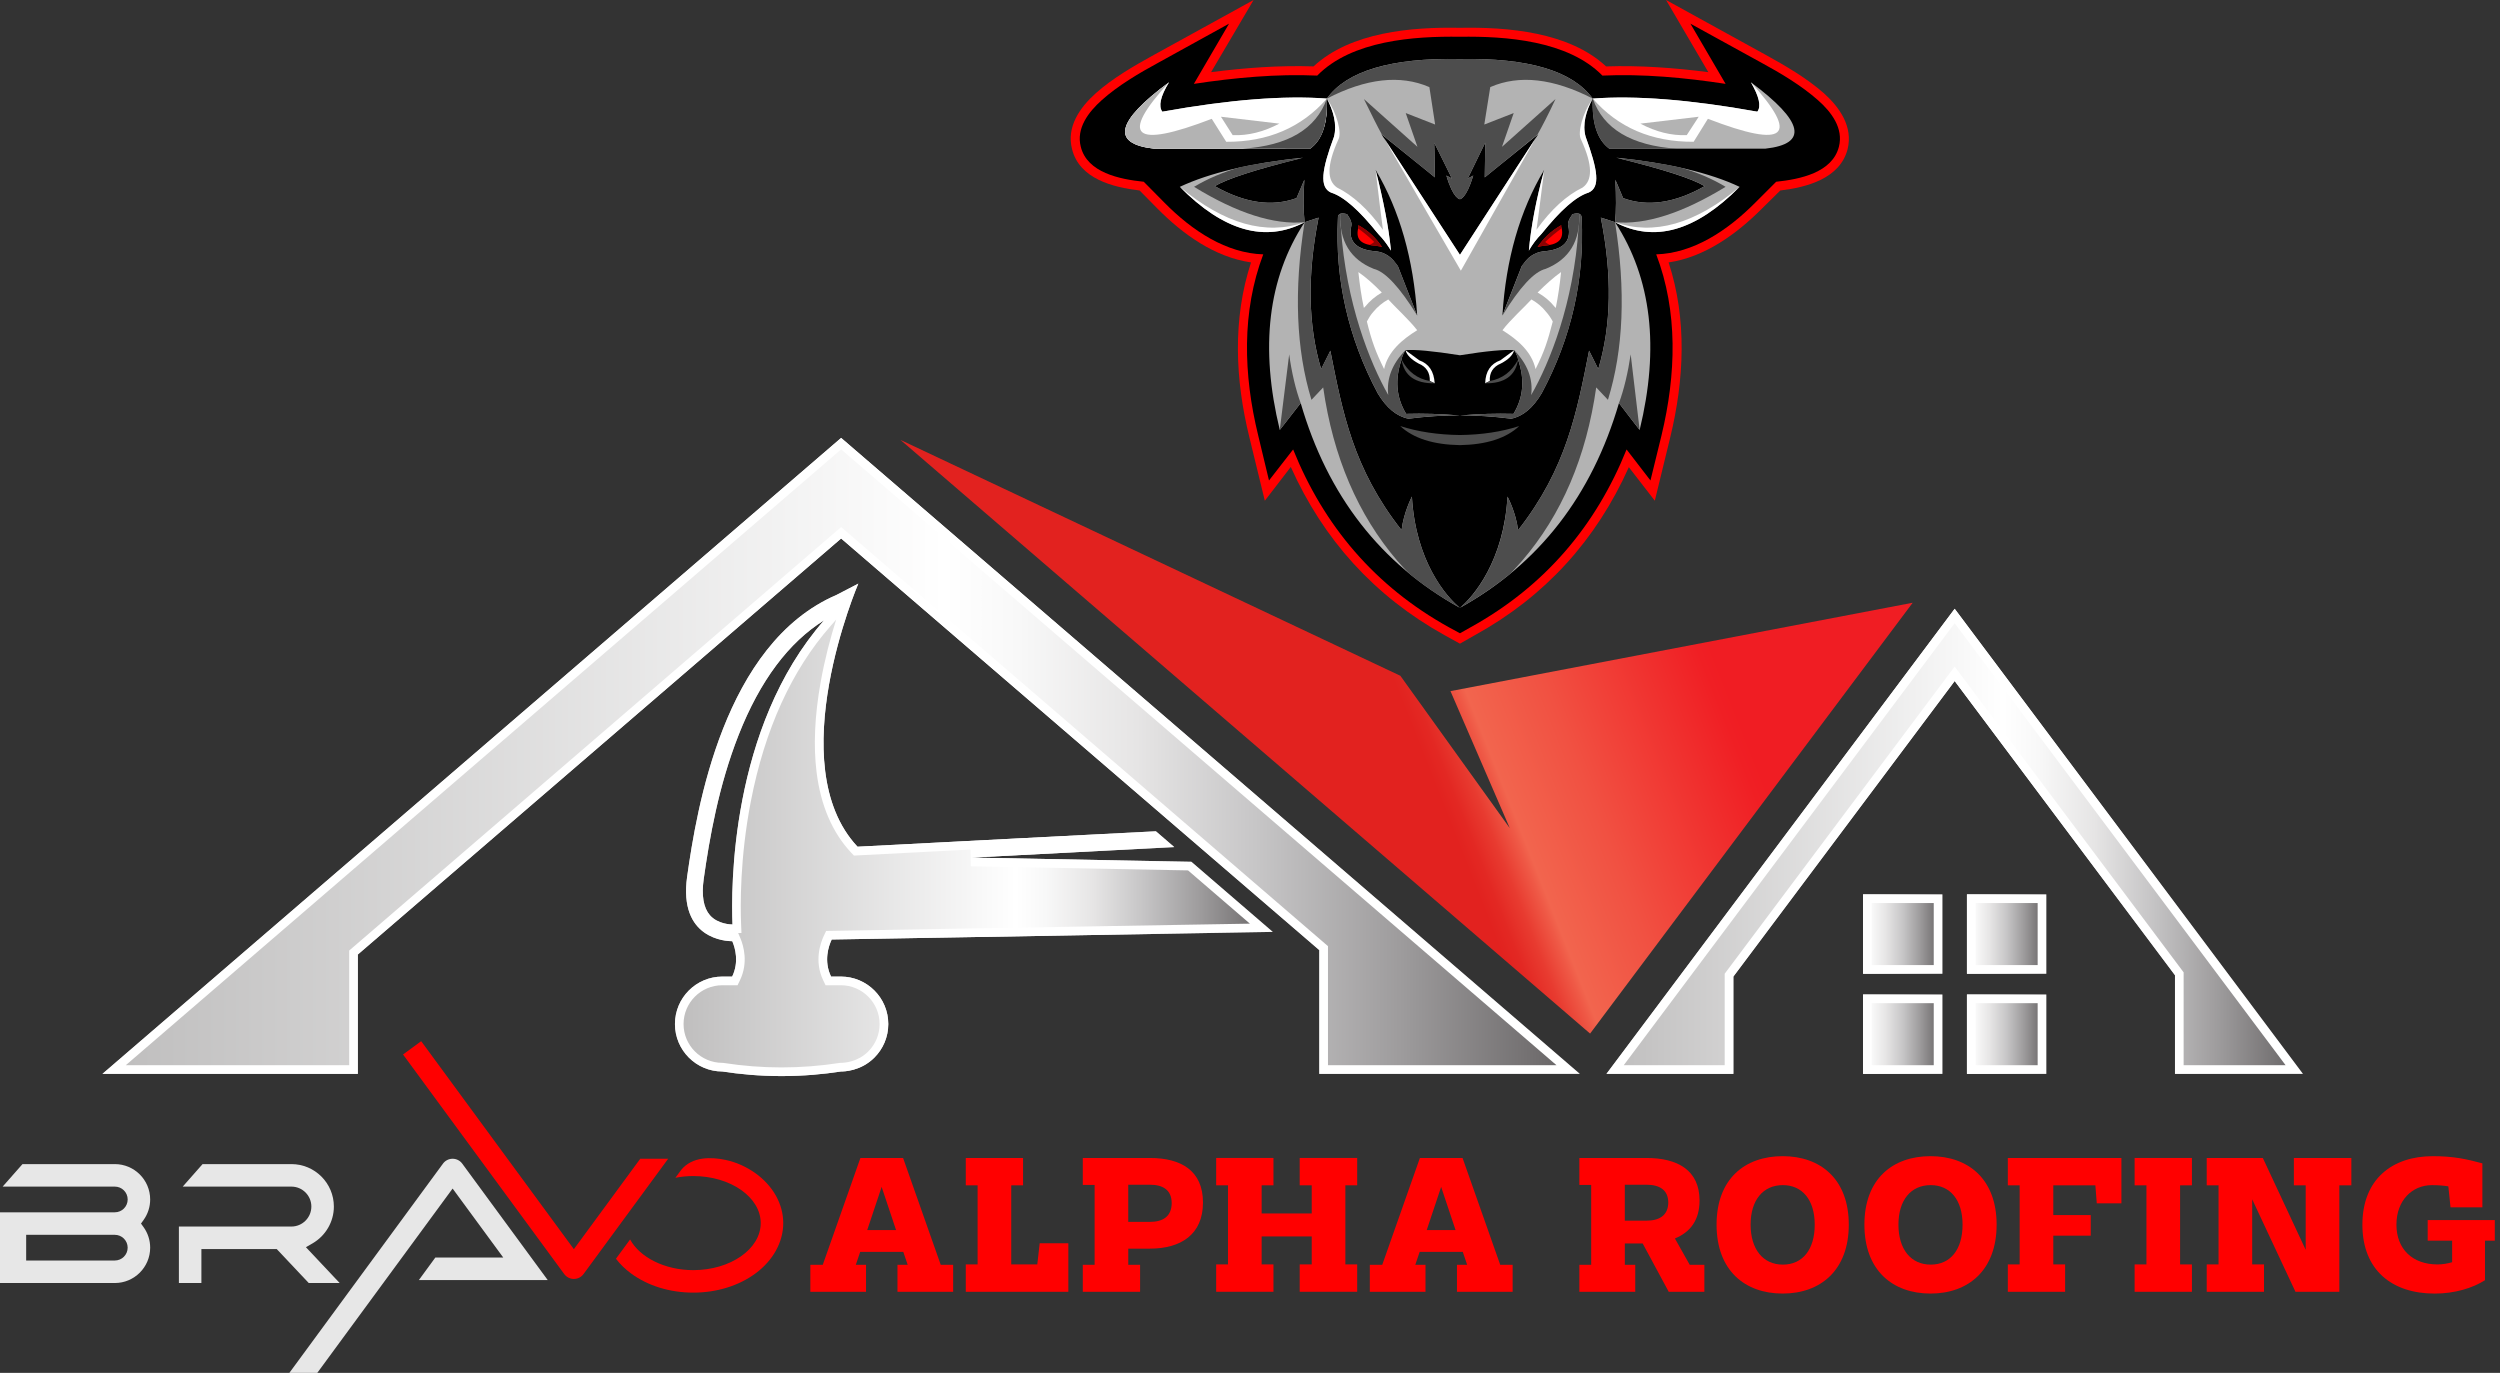<?xml version="1.0" encoding="UTF-8"?> <svg xmlns="http://www.w3.org/2000/svg" xmlns:xlink="http://www.w3.org/1999/xlink" id="Layer_1" data-name="Layer 1" viewBox="0 0 1443.84 792.87"><rect x="0" y="0" width="1443.84" height="792.87" fill="#333333" stroke="none"/><defs><style> .cls-1 { fill: none; } .cls-2, .cls-3, .cls-4, .cls-5, .cls-6, .cls-7 { fill-rule: evenodd; } .cls-2, .cls-8 { fill: #fff; } .cls-3 { fill: #4d4d4d; } .cls-9 { fill: url(#linear-gradient-8); } .cls-10 { fill: url(#linear-gradient-7); } .cls-11 { fill: url(#linear-gradient-5); } .cls-12 { fill: url(#linear-gradient-6); } .cls-13 { fill: url(#linear-gradient-4); } .cls-14 { fill: url(#linear-gradient-3); } .cls-15 { fill: url(#linear-gradient-2); } .cls-16 { fill: url(#linear-gradient); } .cls-4 { fill: #8c0202; } .cls-5, .cls-17 { fill: red; } .cls-18 { fill: #e7e7e7; } .cls-7 { fill: #b3b3b3; } </style><linearGradient id="linear-gradient" x1="668.97" y1="445.37" x2="1045.12" y2="296.51" gradientUnits="userSpaceOnUse"><stop offset=".36" stop-color="#e2221f"></stop><stop offset=".38" stop-color="#e32823"></stop><stop offset=".41" stop-color="#e83b30"></stop><stop offset=".44" stop-color="#ef5946"></stop><stop offset=".45" stop-color="#f2654e"></stop><stop offset=".56" stop-color="#f15142"></stop><stop offset=".78" stop-color="#f01f24"></stop><stop offset=".8" stop-color="#f01d23"></stop></linearGradient><linearGradient id="linear-gradient-2" x1="927.79" y1="485.89" x2="1329.99" y2="485.89" gradientUnits="userSpaceOnUse"><stop offset="0" stop-color="#bebdbd"></stop><stop offset=".57" stop-color="#fff"></stop><stop offset=".62" stop-color="#f8f8f8"></stop><stop offset=".7" stop-color="#e6e5e5"></stop><stop offset=".78" stop-color="#c7c6c7"></stop><stop offset=".88" stop-color="#9d9b9c"></stop><stop offset=".99" stop-color="#686566"></stop><stop offset="1" stop-color="#615e5f"></stop></linearGradient><linearGradient id="linear-gradient-3" x1="389.8" y1="479.28" x2="735.08" y2="479.28" xlink:href="#linear-gradient-2"></linearGradient><linearGradient id="linear-gradient-4" x1="59.18" y1="436.55" x2="912.38" y2="436.55" xlink:href="#linear-gradient-2"></linearGradient><linearGradient id="linear-gradient-5" x1="1075.97" y1="539.45" x2="1121.8" y2="539.45" gradientUnits="userSpaceOnUse"><stop offset="0" stop-color="#fff"></stop><stop offset=".12" stop-color="#f8f8f8"></stop><stop offset=".29" stop-color="#e6e5e5"></stop><stop offset=".5" stop-color="#c7c6c7"></stop><stop offset=".72" stop-color="#9d9b9c"></stop><stop offset=".97" stop-color="#686566"></stop><stop offset="1" stop-color="#615e5f"></stop></linearGradient><linearGradient id="linear-gradient-6" x1="1135.98" x2="1181.81" xlink:href="#linear-gradient-5"></linearGradient><linearGradient id="linear-gradient-7" y1="597.28" y2="597.28" xlink:href="#linear-gradient-5"></linearGradient><linearGradient id="linear-gradient-8" x1="1135.98" y1="597.28" x2="1181.81" y2="597.28" xlink:href="#linear-gradient-5"></linearGradient></defs><g><path class="cls-6" d="M964.74,98.21c-12.48,1.99-22.83,9.02-31.06,21.5,13.14-36.63,38.09-61.98,74.46-75.78-5.71,7.56-7.83,13.27-6.24,17.92,4.65,22.3-7.83,34.51-37.16,36.36h0Z"></path><path class="cls-5" d="M992.21,64.77c-.66-1.59-.93-3.19-.66-4.78-14.86,8.36-26.28,19.24-34.77,31.99,2.52-.8,4.91-1.33,7.96-1.86h.53c20.31-1.33,30.39-7.83,26.94-25.35h0Z"></path><path class="cls-3" d="M905.41,192.31c25.35-41.54,46.45-64.37,63.31-68.48,34.37-13.94,50.83-40.48,49.24-80.43-2.12-.8-5.44-.8-9.82.53-5.71,7.56-7.83,13.27-6.24,17.92,4.65,22.3-7.83,34.51-37.16,36.36-12.48,1.99-22.83,9.02-31.06,21.5l-28.27,72.6Z"></path><path class="cls-2" d="M880.19,291.32l6.77-3.32c-.53-12.21,4.91-20.97,16.32-25.48,10.88-5.71,17.39-12.34,19.24-19.64l-20.04,14.73c-14.2,5.18-21.77,16.32-22.3,33.71h0Z"></path><path class="cls-3" d="M886.96,288l-6.77,3.32c28.53.53,44.59-11.15,48.04-34.51-9.16,17.65-23.09,27.87-41.27,31.19h0Z"></path><path class="cls-6" d="M721.73,98.21c12.21,1.99,22.56,9.02,30.92,21.5-13.27-36.63-38.09-61.98-74.46-75.78,5.44,7.56,7.57,13.27,6.24,17.92-4.91,22.3,7.56,34.51,37.29,36.36h0Z"></path><path class="cls-5" d="M694.26,64.77c.26-1.59.53-3.19.53-4.78,15,8.36,26.01,19.24,34.51,31.99-2.39-.8-4.91-1.33-7.56-1.86h-.93c-20.31-1.33-30.39-7.83-26.54-25.35h0Z"></path><path class="cls-3" d="M780.66,192.31c-25.22-41.54-46.45-64.37-63.31-68.48-34.24-13.94-50.57-40.48-49.24-80.43,2.26-.8,5.44-.8,10.09.53,5.44,7.56,7.57,13.27,6.24,17.92-4.91,22.3,7.56,34.51,37.29,36.36,12.21,1.99,22.56,9.02,30.92,21.5l28,72.6Z"></path><path class="cls-2" d="M806.27,291.32l-7.17-3.32c.53-12.21-4.91-20.97-16.19-25.48-10.62-5.71-17.25-12.34-19.38-19.64l20.17,14.73c14.07,5.18,21.63,16.32,22.56,33.71h0Z"></path><path class="cls-3" d="M799.1,288l7.17,3.32c-28.53.53-44.59-11.15-48.44-34.51,9.56,17.65,23.09,27.87,41.28,31.19h0Z"></path><path class="cls-4" d="M694.26,64.5c7.56,5.44,15.53,12.08,23.62,20.17-1.33,1.33-3.58,2.79-6.5,4.38,2.92.53,5.97.8,9.42,1.06h.93c2.65.53,5.18,1.06,7.56,1.86-1.33-2.12-3.05-4.25-4.65-6.5-5.44-7.03-11.95-13.27-19.24-18.71-3.32-2.52-6.77-4.65-10.62-6.77,0,1.59-.27,2.92-.53,4.51h0Z"></path><path class="cls-4" d="M991.94,64.5c-7.43,5.44-15.26,12.08-23.76,20.17,1.46,1.33,3.58,2.79,6.64,4.38-2.79.53-6.1.8-9.56,1.06h-.53c-3.05.53-5.44,1.06-7.96,1.86,1.73-2.12,3.05-4.25,4.91-6.5,5.44-7.03,11.68-13.27,19.11-18.71,3.45-2.52,7.03-4.65,10.88-6.77-.4,1.59,0,2.92.26,4.51h0Z"></path><path class="cls-5" d="M758.62,38.36c21.37-19.91,56.8-22.83,84.41-22.3,27.6-.53,63.17,2.39,84.54,22.3,19.51-.66,39.55.8,59.06,3.32L962.21,0l57.6,31.72c11.55,6.37,23.62,13.4,33.58,22.16,9.16,8.23,16.86,19.38,13.67,32.25-4.38,16.99-23.49,22.03-38.89,23.89l-10.75,10.62c-14.6,14.6-32.91,27.87-53.75,30.92,10.75,32.78,9.02,67.82.93,101.13l-8.89,36.5-15-19.38c-18.71,41.81-48.18,74.59-88.92,97.02l-8.63,4.91-8.89-4.91c-40.61-22.56-70.07-55.34-88.79-97.15l-15,19.51-8.89-36.5c-8.23-33.31-9.82-68.35.93-101.13-20.97-3.05-39.28-16.19-53.88-30.92l-10.48-10.62c-15.53-1.86-34.77-6.77-39.02-23.89-3.32-12.87,4.51-24.02,13.67-32.25,9.82-8.76,22.03-15.79,33.58-22.16L723.99,0l-24.55,41.67c19.64-2.52,39.55-3.98,59.19-3.32h0Z"></path><path class="cls-6" d="M760.75,43.66c19.91-20.31,55.87-22.83,82.42-22.43,26.28-.4,62.38,2.12,82.28,22.43,23.09-1.06,47.78,1.19,71.14,4.78l-20.31-34.77,41.01,22.56c11.02,5.97,23.23,13.27,32.65,21.63,7.7,6.77,14.86,16.19,12.08,26.94-3.85,14.86-22.3,18.71-36.23,20.17l-11.94,11.94c-16.46,16.59-36.1,29.33-57.33,29.99,12.61,33.05,11.55,69.28,3.05,104.58l-6.37,26.01-13.8-17.92c-17.65,43.93-47.11,78.97-90.11,102.72l-6.11,3.45-6.37-3.45c-42.87-23.76-72.33-58.79-89.98-102.72l-13.94,17.92-6.24-26.01c-8.63-35.3-9.56-71.53,2.92-104.58-21.24-.66-40.88-13.4-57.2-29.99l-11.81-11.94c-14.07-1.46-32.65-5.31-36.36-20.17-2.79-10.75,4.51-20.17,12.08-26.94,9.29-8.36,21.63-15.66,32.65-21.63l40.88-22.56-20.31,34.77c23.49-3.58,48.04-5.84,71.27-4.78h0Z"></path><path class="cls-7" d="M919.88,56.94c24.29-1.86,56.01.53,95.03,7.56,2.39-3.05,1.06-8.76-3.72-16.99,30.52,22.69,33.31,35.57,8.36,38.35h-90.12c-6.9-5.04-10.09-14.73-9.56-28.93h0ZM843.17,239.95c10.88-.93,21.23-1.19,30.92-.93,5.71-9.42,6.64-19.77,2.65-31.32-.13-1.46-.93-3.32-2.26-5.44-5.04-.53-15.66.4-31.32,2.92-15.93-2.52-26.41-3.45-31.45-2.92-1.33,2.12-2.12,3.98-2.26,5.44-3.98,11.55-3.05,21.9,2.65,31.32,9.69-.27,19.91,0,31.06.93h0ZM766.32,56.94c3.72,6.9,5.97,15,4.11,22.03-7.17,19.24-8.49,29.2-1.73,32.25,8.76,2.65,20.31,13.94,34.64,33.58-1.33-13.54-4.38-29.07-8.89-46.72,13.94,23.49,21.9,51.63,24.02,84.14,0,0-3.72-9.42-11.15-28.53-6.37-9.69-16.32-19.64-29.33-29.99-3.58-1.06-5.44-.27-5.31,2.39-1.72,35.44,5.97,69.01,22.96,101,5.04,8.49,11.02,13.4,17.78,14.73,10.48-1.33,20.31-1.99,29.73-1.86,9.16-.13,18.98.53,29.6,1.86,6.77-1.33,12.61-6.24,17.65-14.73,17.12-31.98,24.69-65.56,23.09-101,0-2.65-1.73-3.45-5.31-2.39-13.14,10.35-22.96,20.31-29.33,29.99-7.57,19.11-11.15,28.53-11.15,28.53,1.99-32.52,10.09-60.65,24.15-84.14-4.78,17.65-7.7,33.18-8.89,46.72,14.2-19.64,25.75-30.92,34.51-33.58,6.9-3.05,5.31-13.01-1.73-32.25-1.99-7.03.27-15.13,4.11-22.03-11.55-15.93-37.03-23.62-76.71-22.83-39.82-.8-65.43,6.9-76.84,22.83h0ZM675.15,47.51c-5.04,8.23-6.11,13.94-3.85,16.99,39.02-7.03,70.61-9.42,95.03-7.56.53,14.2-2.65,23.89-9.69,28.93h-89.98c-25.08-2.79-22.16-15.66,8.49-38.35h0ZM753.45,128.34c-.66-6.64-.8-14.86-.13-24.55,0,0-1.46,3.45-4.51,10.62-14.2,5.18-29.86,2.92-47.25-6.9,7.17-4.25,24.15-9.82,51.1-16.46-30.39,3.19-54.02,8.76-71.27,16.86,25.35,25.61,49.37,32.38,72.07,20.44h0ZM843.17,351.04c-45.79-25.35-76.45-64.77-91.97-118.25-8.1,10.48-12.08,15.53-12.08,15.53-11.55-47.51-6.9-87.59,14.33-119.98,5.44-1.86,8.1-2.65,8.1-2.65-6.64,33.05-6.11,62.24,1.46,87.46,3.58-7.03,5.31-10.62,5.31-10.62,7.03,35.3,13.01,67.95,41.14,103.65,1.19-10.22,5.97-19.38,5.97-19.38,2.12,37.16,19.64,57.73,27.74,64.24,45.66-25.35,76.18-64.77,91.84-118.25,7.96,10.48,11.95,15.53,11.95,15.53,11.55-47.51,6.9-87.59-14.2-119.98.66-6.64.66-14.86.13-24.55,0,0,1.59,3.45,4.51,10.62,14.07,5.18,29.86,2.92,47.11-6.9-7.03-4.25-24.02-9.82-51.1-16.46,30.39,3.19,54.15,8.76,71.27,16.86-25.35,25.61-49.24,32.38-71.93,20.44-5.44-1.86-8.23-2.65-8.23-2.65,6.64,33.05,6.11,62.24-1.46,87.46-3.45-7.03-5.31-10.62-5.31-10.62-7.03,35.3-13.01,67.95-41.01,103.65-1.19-10.22-6.11-19.38-6.11-19.38-2.12,37.16-19.64,57.73-27.47,64.24h0Z"></path><path class="cls-2" d="M1011.19,47.51c28.53,31.45,20.31,38.49-24.82,21.1l-8.23,13.27c-24.29.13-43.66-8.23-58.26-24.95,24.29-1.86,56.01.53,95.03,7.56,2.39-3.05,1.06-8.76-3.72-16.99h0Z"></path><path class="cls-6" d="M891.08,145.19c-4.91.66-9.02,3.45-12.21,8.49,5.18-14.6,15-24.55,29.33-29.99-2.26,3.05-3.05,5.31-2.39,7.03,1.73,8.89-3.19,13.67-14.73,14.47h0Z"></path><path class="cls-5" d="M901.96,131.92c-.27-.66-.4-1.19-.27-1.86-5.84,3.32-10.35,7.57-13.67,12.61.93-.27,1.86-.53,3.05-.66h.27c7.96-.66,11.94-3.18,10.62-10.09h0Z"></path><path class="cls-3" d="M876.74,306.18c-1.19-10.22-6.11-19.38-6.11-19.38-.8,15-4.11,27.21-8.49,37.16-6.11,14.33-14.33,23.23-18.98,27.07,10.48-5.84,20.17-12.48,29.2-19.78,2.26-2.39,4.51-4.91,6.64-7.3,22.96-26.68,37.16-60.12,42.87-100.2l6.77,7.17c9.02-29.07,10.35-63.31,4.11-102.59l-8.23-2.65c6.64,33.05,6.11,62.24-1.46,87.46l-5.31-10.62c-7.03,35.3-13.01,67.95-41.01,103.65h0Z"></path><path class="cls-3" d="M932.75,128.34c17.65,1.59,38.89-5.18,63.84-20.44-7.96-4.78-16.72-8.49-26.54-11.28-9.29-1.99-19.38-3.58-30.52-4.91-1.33-.13-2.79-.13-4.25-.13,26.01,6.37,42.34,11.68,49.24,15.93-17.25,9.82-33.05,12.08-47.11,6.9l-4.51-10.62c.53,9.69.53,17.92-.13,24.55h0Z"></path><path class="cls-2" d="M1004.68,107.9c-25.61,21.5-49.64,28.27-71.93,20.44,22.69,11.94,46.58,5.18,71.93-20.44h0Z"></path><path class="cls-3" d="M935.01,232.79c7.96,10.48,11.95,15.53,11.95,15.53,0,0-1.73-14.47-5.18-43.66-1.59,10.62-3.85,20.17-6.77,28.14h0Z"></path><path class="cls-3" d="M867.72,182.22c9.95-16.32,18.31-25.35,24.95-26.94,13.54-5.44,20.04-16.06,19.38-31.85-.8-.27-2.12-.27-3.85.27-2.26,3.05-3.05,5.31-2.39,7.03,1.73,8.89-3.19,13.67-14.73,14.47-4.91.66-9.02,3.45-12.21,8.49l-11.15,28.53Z"></path><path class="cls-2" d="M857.76,221.37l2.65-1.33c-.27-4.78,1.86-8.23,6.37-10.09,4.38-2.26,6.9-4.78,7.7-7.7l-7.96,5.84c-5.57,1.99-8.63,6.37-8.76,13.27h0Z"></path><path class="cls-3" d="M860.42,220.05l-2.65,1.33c11.15.13,17.52-4.38,18.98-13.67-3.72,7.03-9.16,11.02-16.32,12.34h0Z"></path><path class="cls-2" d="M898.51,177.84c1.33-6.64,2.39-13.54,3.05-20.7-4.11,2.92-8.63,6.9-13.54,11.81,3.85,2.12,7.17,4.91,9.95,8.36.13.13.4.4.53.53h0ZM867.72,190.72c8.49,5.31,16.86,12.21,19.11,22.43,5.04-9.95,7.03-16.19,9.95-27.47-1.06-1.99-2.39-3.98-3.85-5.57-2.26-2.92-5.18-5.31-8.49-7.17-3.98,4.38-12.34,11.94-16.72,17.78h0Z"></path><path class="cls-2" d="M914.04,108.3c-9.29,4.51-18.18,12.61-26.68,24.42,1.06-6.9,2.39-18.45,4.51-34.64-4.78,17.65-7.7,33.18-8.89,46.72,1.99-3.58,4.38-6.77,7.17-9.56,11.02-13.8,20.04-21.77,27.34-24.02,6.9-3.05,5.31-13.01-1.73-32.25-1.99-7.03.27-15.13,4.11-22.03-5.97,8.36-8.89,20.04-6.77,23.62,7.03,15.26,6.5,23.76.93,27.74h0Z"></path><path class="cls-3" d="M884.31,228.14c1.19-9.29-2.12-17.92-9.82-25.88,1.33,2.12,2.12,3.98,2.26,5.44,3.98,11.55,3.05,21.9-2.65,31.32-9.69-.27-20.04,0-30.92.93,9.16-.13,18.98.53,29.6,1.86,6.77-1.33,12.61-6.24,17.65-14.73,17.12-31.98,24.69-65.56,23.09-101,0-1.33-.4-2.12-1.46-2.65.13,3.05,0,5.84-.4,8.36-2.92,43.4-16.46,77.37-27.34,96.35h0Z"></path><path class="cls-2" d="M675.15,47.51c-5.04,8.23-6.24,13.94-3.85,16.99,39.02-7.03,70.61-9.42,95.03-7.56.13,5.97-.27,11.15-1.33,15.4-1.46,3.98-4.11,7.43-7.7,10.22-5.44,1.19-10.62,2.26-15.79,3.32h-74.85c-25.08-2.79-22.16-15.66,8.49-38.35h0Z"></path><path class="cls-6" d="M795.12,145.19c4.91.66,8.89,3.45,12.21,8.49-5.18-14.6-15-24.55-29.33-29.99,2.12,3.05,2.92,5.31,2.39,7.03-1.86,8.89,3.05,13.67,14.73,14.47h0Z"></path><path class="cls-5" d="M784.37,131.92c0-.66.13-1.19.13-1.86,5.97,3.32,10.35,7.57,13.67,12.61-.93-.27-1.99-.53-3.05-.66h-.26c-8.1-.66-12.08-3.18-10.49-10.09h0Z"></path><path class="cls-6" d="M843.17,147.18s-15.13-23.23-45.39-69.68c20.7,16.59,30.92,24.95,30.92,24.95-.13-13.27-.4-20.04-.4-20.04,6.9,13.8,10.22,20.7,10.22,20.7-2.12-1.19-3.19-1.73-3.19-1.73,3.98,13.67,7.83,13.67,7.83,13.67,0,0,3.58,0,7.7-13.67,0,0-1.06.53-3.19,1.73,0,0,3.32-6.9,10.09-20.7,0,0,0,6.77-.27,20.04,0,0,10.22-8.36,30.92-24.95-30.26,46.45-45.26,69.68-45.26,69.68h0Z"></path><path class="cls-7" d="M708.19,81.89c24.02.13,43.53-8.23,58.13-24.95.53,14.2-2.65,23.89-9.69,28.93h-89.98c-25.08-2.79-22.16-15.66,8.49-38.35-28.8,31.45-20.57,38.49,24.69,21.1l8.36,13.27Z"></path><path class="cls-3" d="M809.46,306.18c1.19-10.22,5.97-19.38,5.97-19.38.8,15,4.25,27.21,8.49,37.16,6.37,14.33,14.33,23.23,19.24,27.07-10.62-5.84-20.44-12.48-29.33-19.78-2.39-2.39-4.65-4.91-6.77-7.3-22.83-26.68-37.16-60.12-42.87-100.2l-6.77,7.17c-8.89-29.07-10.22-63.31-3.98-102.59l8.1-2.65c-6.64,33.05-6.11,62.24,1.46,87.46l5.31-10.62c7.03,35.3,13.01,67.95,41.14,103.65h0Z"></path><path class="cls-3" d="M753.45,128.34c-17.65,1.59-39.02-5.18-63.84-20.44,7.96-4.78,16.86-8.49,26.41-11.28,9.29-1.99,19.51-3.58,30.52-4.91,1.46-.13,2.92-.13,4.38-.13-25.88,6.37-42.34,11.68-49.37,15.93,17.39,9.82,33.05,12.08,47.25,6.9l4.51-10.62c-.66,9.69-.53,17.92.13,24.55h0Z"></path><path class="cls-2" d="M681.38,107.9c25.75,21.5,49.77,28.27,72.07,20.44-22.69,11.94-46.72,5.18-72.07-20.44h0Z"></path><path class="cls-3" d="M751.19,232.79c-8.1,10.48-12.08,15.53-12.08,15.53,0,0,1.86-14.47,5.44-43.66,1.46,10.62,3.72,20.17,6.64,28.14h0Z"></path><path class="cls-3" d="M818.48,182.22c-10.09-16.32-18.45-25.35-25.08-26.94-13.54-5.44-19.91-16.06-19.38-31.85.8-.27,2.12-.27,3.98.27,2.12,3.05,2.92,5.31,2.39,7.03-1.86,8.89,3.05,13.67,14.73,14.47,4.91.66,8.89,3.45,12.21,8.49l11.15,28.53Z"></path><path class="cls-3" d="M825.51,50.3c-16.86-7.3-36.63-5.04-59.19,6.64,11.41-15.93,37.03-23.62,76.84-22.83,39.68-.8,65.16,6.9,76.71,22.83-22.69-11.68-42.47-13.94-59.19-6.64l-3.45,21.63,16.99-6.64-6.77,19.51,30.92-27.61c-4.25,9.16-7.83,15.93-10.35,20.44l-30.52,24.82.27-20.04-10.09,20.7,3.19-1.73c-4.11,13.67-7.7,13.67-7.7,13.67,0,0-3.85,0-7.83-13.67l3.19,1.73-10.22-20.7.4,20.04-30.66-24.82c-2.52-4.51-5.84-11.28-10.35-20.44l30.92,27.61-6.77-19.51,16.99,6.64-3.32-21.63Z"></path><path class="cls-3" d="M808.66,246.06c10.35,3.32,21.9,5.04,34.51,5.18,12.48-.13,24.02-1.86,34.24-5.18-7.43,7.03-18.98,10.75-34.24,11.02-15.53-.27-26.94-3.98-34.51-11.02h0Z"></path><path class="cls-2" d="M828.57,221.37l-2.79-1.33c.13-4.78-1.99-8.23-6.5-10.09-4.11-2.26-6.77-4.78-7.56-7.7l7.96,5.84c5.57,1.99,8.49,6.37,8.89,13.27h0Z"></path><path class="cls-3" d="M825.78,220.05l2.79,1.33c-11.28.13-17.65-4.38-19.11-13.67,3.72,7.03,9.02,11.02,16.32,12.34h0Z"></path><path class="cls-2" d="M787.69,177.84c-1.46-6.64-2.39-13.54-3.18-20.7,4.25,2.92,8.76,6.9,13.54,11.81-3.72,2.12-7.03,4.91-9.82,8.36-.26.13-.4.4-.53.53h0ZM818.48,190.72c-8.63,5.31-16.86,12.21-19.11,22.43-4.91-9.95-7.17-16.19-9.95-27.47,1.06-1.99,2.26-3.98,3.72-5.57,2.39-2.92,5.31-5.31,8.63-7.17,3.98,4.38,12.21,11.94,16.72,17.78h0Z"></path><path class="cls-2" d="M772.16,108.3c9.16,4.51,18.05,12.61,26.54,24.42-.93-6.9-2.39-18.45-4.25-34.64,4.51,17.65,7.57,33.18,8.89,46.72-2.12-3.58-4.51-6.77-7.3-9.56-11.02-13.8-20.04-21.77-27.34-24.02-6.77-3.05-5.44-13.01,1.73-32.25,1.86-7.03-.4-15.13-4.11-22.03,5.84,8.36,8.76,20.04,6.64,23.62-6.9,15.26-6.5,23.76-.8,27.74h0Z"></path><path class="cls-3" d="M801.76,228.14c-1.06-9.29,2.12-17.92,9.95-25.88-1.33,2.12-2.12,3.98-2.26,5.44-3.98,11.55-3.05,21.9,2.65,31.32,9.69-.27,19.91,0,31.06.93-9.42-.13-19.24.53-29.73,1.86-6.77-1.33-12.74-6.24-17.78-14.73-16.99-31.98-24.69-65.56-22.96-101-.13-1.33.4-2.12,1.33-2.65-.13,3.05,0,5.84.4,8.36,3.05,43.4,16.59,77.37,27.34,96.35h0Z"></path><path class="cls-2" d="M887.23,79.23l-44.06,67.95-44.06-67.82c6.64,11.68,44.59,76.98,44.59,76.98l43.53-77.11Z"></path><path class="cls-4" d="M784.37,131.92c2.92,2.12,6.11,4.65,9.29,7.83-.53.53-1.46,1.06-2.65,1.73,1.19.27,2.39.4,3.85.53h.26c1.06.13,2.12.4,3.05.66-.53-.8-1.19-1.73-1.86-2.52-2.12-2.79-4.64-5.31-7.56-7.43-1.33-.93-2.79-1.86-4.25-2.65,0,.66-.13,1.19-.13,1.86h0Z"></path><path class="cls-4" d="M901.83,131.92c-2.92,2.12-6.1,4.65-9.42,7.83.53.53,1.46,1.06,2.66,1.73-1.06.27-2.39.4-3.72.53h-.27c-1.19.13-2.12.4-3.05.66.53-.8,1.06-1.73,1.86-2.52,2.12-2.79,4.65-5.31,7.57-7.43,1.33-.93,2.79-1.86,4.25-2.65-.13.66,0,1.19.13,1.86h0Z"></path><path class="cls-3" d="M717.75,85.87h38.89c4.11-2.92,6.9-7.43,8.36-13.54,1.06-4.25,1.46-9.42,1.33-15.4-6.24,17.52-22.3,27.21-48.57,28.93h0Z"></path><path class="cls-7" d="M705.14,67.42c22.43,2.65,33.71,3.98,33.71,3.98-9.16,4.78-18.05,7.03-26.94,6.64,0,0-2.26-3.45-6.77-10.62h0Z"></path><path class="cls-3" d="M968.32,85.87h-38.89c-3.98-2.92-6.77-7.43-8.36-13.54-1.06-4.25-1.46-9.42-1.19-15.4,6.11,17.52,22.43,27.21,48.44,28.93h0Z"></path><path class="cls-7" d="M981.06,67.42c-22.56,2.65-33.71,3.98-33.71,3.98,9.03,4.78,18.05,7.03,26.81,6.64,0,0,2.26-3.45,6.9-10.62h0Z"></path></g><polygon class="cls-16" points="1104.65 348.1 837.7 399.15 871.97 478.31 808.76 390.29 520.05 254.06 918.33 596.93 1104.65 348.1"></polygon><polygon class="cls-15" points="1329.99 620.18 1128.89 351.6 927.79 620.18 1001.08 620.18 1001.08 564.01 1128.89 393.31 1256.12 563.23 1256.12 620.18 1329.99 620.18"></polygon><g><path class="cls-17" d="M468,746.05v-15.57h7.17l21.75-61.71h24.64l21.75,61.71h7.17v15.57h-32.16v-15.57h5.9l-2.55-7.5h-24.87l-2.54,7.5h5.9v15.57h-32.16ZM517.51,710.4l-8.33-24.91-8.33,24.91h16.66Z"></path><path class="cls-17" d="M557.77,746.05v-15.8h6.83v-45.68h-6.83v-15.8h33.09v15.8h-6.83v45.68h15.04l1.39-12.23h16.54v28.03h-59.23Z"></path><path class="cls-17" d="M625.34,668.77h38.76c17.93,0,30.66,7.27,30.66,25.72s-12.73,26.64-30.66,26.64h-12.49v9.34h6.83v15.57h-33.09v-15.57h6.83v-46.14h-6.83v-15.57ZM664.09,705.68c7.4,0,12.5-3,12.61-10.73,0-7.84-5.21-10.73-12.61-10.73h-12.49v21.45h12.49Z"></path><path class="cls-17" d="M709.21,730.24v-45.68h-6.83v-15.8h33.09v15.8h-6.83v16.26h28.92v-16.26h-6.94v-15.8h33.2v15.8h-6.83v45.68h6.83v15.8h-33.2v-15.8h6.94v-16.15h-28.92v16.15h6.83v15.8h-33.09v-15.8h6.83Z"></path><path class="cls-17" d="M791.12,746.05v-15.57h7.17l21.75-61.71h24.64l21.75,61.71h7.17v15.57h-32.16v-15.57h5.9l-2.55-7.5h-24.87l-2.54,7.5h5.9v15.57h-32.16ZM840.64,710.4l-8.33-24.91-8.33,24.91h16.66Z"></path><path class="cls-17" d="M912.13,668.77h38.76c17.93,0,30.66,7.04,30.66,24.57,0,11.42-5.44,18.34-14.23,21.92l8.56,15.22h8.45v15.57h-20.59l-15.04-27.91h-10.3v12.34h6.02v15.57h-32.28v-15.57h6.83v-46.14h-6.83v-15.57ZM938.39,684.22v20.76h12.49c7.4,0,12.5-3,12.61-10.38,0-7.5-5.21-10.38-12.61-10.38h-12.49Z"></path><path class="cls-17" d="M1029.56,747.08c-21.87,0-38.18-13.38-38.18-39.79s16.31-39.56,38.18-39.56,38.18,13.26,38.18,39.56-16.31,39.79-38.18,39.79ZM1029.67,684.45c-11.45,0-18.63,8.65-18.63,22.84s7.17,23.07,18.63,23.07,18.4-8.77,18.4-23.07-7.17-22.84-18.4-22.84Z"></path><path class="cls-17" d="M1114.94,747.08c-21.87,0-38.18-13.38-38.18-39.79s16.31-39.56,38.18-39.56,38.18,13.26,38.18,39.56-16.31,39.79-38.18,39.79ZM1115.05,684.45c-11.45,0-18.63,8.65-18.63,22.84s7.17,23.07,18.63,23.07,18.4-8.77,18.4-23.07-7.17-22.84-18.4-22.84Z"></path><path class="cls-17" d="M1159.59,746.05v-15.8h6.83v-45.68h-6.83v-15.8h65.6v26.18h-14.23l-.81-10.38h-24.3v17.19h21.63v11.88h-21.63v16.61h6.83v15.8h-33.09Z"></path><path class="cls-17" d="M1232.82,668.77h33.09v15.8h-6.83v45.68h6.83v15.8h-33.09v-15.8h6.83v-45.68h-6.83v-15.8Z"></path><path class="cls-17" d="M1306.86,668.77l24.76,53.06v-37.26h-6.83v-15.8h33.2v15.8h-6.94v61.48h-25.34l-24.99-53.4v37.6h6.83v15.8h-33.09v-15.8h6.83v-45.68h-6.83v-15.8h32.39Z"></path><path class="cls-17" d="M1404.97,667.73c12.15,0,19.78,1.73,28.69,4.15v25.38h-18.39l-1.27-12.11c-2.89-.46-6.02-.69-9.49-.69-11.34,0-20.48,8.77-20.48,22.84s9.26,22.95,23.72,22.95c2.89,0,5.67-.46,8.45-1.27v-12.46h-14.12v-11.88h38.76v11.88h-5.67v22.84c-7.06,4.5-17.35,7.73-29.04,7.73-24.64,0-41.76-13.5-41.76-39.79s17.24-39.56,40.61-39.56Z"></path></g><polygon class="cls-1" points="52.4 718.24 54.44 715.92 52.4 715.92 52.4 718.24"></polygon><path class="cls-18" d="M179.82,696.84c0,6.36-5.17,11.53-11.53,11.53h-64.97v32.62h13v-19.62h43.5l18.49,19.62h17.86l-19.49-20.69,3.83-2.21c7.59-4.39,12.31-12.53,12.31-21.25,0-13.53-11-24.53-24.53-24.53h-51.3l-11.46,13h62.76c6.36,0,11.53,5.17,11.53,11.53Z"></path><path class="cls-18" d="M86.73,692.73c0-11.26-9.16-20.42-20.42-20.42H12.99l-11.46,13h64.79c4.09,0,7.42,3.33,7.42,7.42s-3.33,7.42-7.42,7.42H0v40.84h66.31c11.26,0,20.42-9.16,20.42-20.42,0-4.28-1.32-8.39-3.83-11.88l-1.47-2.04,1.47-2.04c2.5-3.49,3.83-7.6,3.83-11.88ZM66.31,727.99H15.11v-14.84h51.2c4.09,0,7.42,3.33,7.42,7.42s-3.33,7.42-7.42,7.42Z"></path><path class="cls-18" d="M183.26,792.87l78.14-106.44,29.26,39.86h-39.25l-9.51,13h74.43l-49.37-67.25c-1.3-1.77-3.38-2.82-5.57-2.82s-4.27,1.05-5.56,2.82l-88.7,120.83h16.13Z"></path><path class="cls-17" d="M436.28,677.58h0c-5.2-3.75-11.19-6.41-17.32-7.7-8.1-1.71-19.11-2.09-25.56,5.78l-3.34,4.55c3.35-.66,6.82-1,10.32-1,21.48,0,38.96,12.19,38.96,27.17s-17.48,27.17-38.96,27.17c-16.42,0-30.87-7.37-36.48-17.72l-8.17,11.13c2.39,3.13,5.29,5.97,8.63,8.44,9.7,7.18,22.49,11.14,36.02,11.14s26.32-3.96,36.02-11.14c10.13-7.51,15.95-18.09,15.95-29.03s-5.85-21.44-16.06-28.8Z"></path><path class="cls-17" d="M369.77,669.22l-38.34,52.22-88.18-120.12-10.48,7.69,93.1,126.82c1.29,1.76,3.37,2.81,5.56,2.81,2.19,0,4.27-1.05,5.56-2.81l48.9-66.61h-16.13Z"></path><path class="cls-14" d="M485.61,564.02h-5.64c-4.35-9.05-1.43-17.61.37-21.42l254.75-4.39-47.05-40.5-127.26-2.41,117.41-6.07-10.61-9.13-172.33,8.91c-44.44-47.38.46-151.95.46-151.95l-12.56,6.53c-65.22,28.06-80.81,123.84-86.29,162.63-5.13,36.29,22.69,37.36,25.98,37.36.04,0,.06,0,.09,0,1.77,4.17,3.93,12.1-.07,20.43h-5.64c-15.14,0-27.41,12.27-27.41,27.41h0c0,15.14,12.27,27.41,27.41,27.41,9.72,1.51,21.17,2.63,34.01,2.64,13,.01,24.58-1.12,34.38-2.64,1.83,0,11.54-.18,19.38-8.03,4.96-4.96,8.03-11.81,8.03-19.38h0c0-15.14-12.27-27.41-27.41-27.41ZM423.04,533.92h-.05s0,0,0,0h-.15c-.38,0-8.25-.07-12.85-5.36-3.72-4.29-4.92-11.34-3.56-20.97,3.28-23.22,8.54-53.66,20.16-83.15,12.34-31.3,28.91-53.5,49.36-66.19-54.45,62.1-53.74,155.57-52.9,175.68Z"></path><polygon class="cls-13" points="485.78 252.92 59.18 620.18 206.67 620.18 206.67 551.27 485.78 310.98 761.94 548.73 761.94 620.18 912.38 620.18 485.78 252.92"></polygon><rect class="cls-11" x="1075.97" y="516.54" width="45.83" height="45.83"></rect><rect class="cls-12" x="1135.98" y="516.54" width="45.83" height="45.83"></rect><rect class="cls-10" x="1075.97" y="574.37" width="45.83" height="45.83"></rect><rect class="cls-9" x="1135.98" y="574.37" width="45.83" height="45.83"></rect><path class="cls-8" d="M1128.89,359.94l191.11,255.24h-58.88v-53.61l-1-1.33-127.23-169.92-4-5.35-4,5.35-127.82,170.7-1,1.33v52.83h-58.3l191.11-255.24M1128.89,351.6l-201.1,268.58h73.29v-56.17l127.82-170.7,127.23,169.92v56.95h73.87l-201.1-268.58h0Z"></path><path class="cls-8" d="M482.9,357.88c-3.15,10.04-6.58,22.7-9.02,36.52-3.38,19.11-4.15,36.43-2.28,51.5,2.39,19.28,9.11,34.94,19.99,46.54l1.59,1.69,2.32-.12,65.02-3.36.16,9.66,125.45,2.37,35.73,30.76-241.63,4.16-3.11.05-1.33,2.82c-1.89,4.02-5.71,14.56-.35,25.71l1.36,2.83h8.79c12.36,0,22.41,10.05,22.41,22.41,0,5.99-2.33,11.62-6.56,15.85-6.09,6.09-13.67,6.56-15.85,6.56h-.39l-.38.06c-11.03,1.71-22.27,2.58-33.43,2.58h-.18c-11.1,0-22.28-.88-33.25-2.58l-.38-.06h-.39c-12.36,0-22.41-10.05-22.41-22.41s10.05-22.41,22.41-22.41h8.79l1.36-2.83c4.88-10.17,2.2-19.74.17-24.54l-1.18-2.78,1.89-.03-.21-5.12c-.43-10.37-.75-38.03,5.63-70.93,8.05-41.53,23.54-75.59,46.04-101.24l3.2-3.65M495.7,337.06l-12.56,6.53c-65.22,28.06-80.81,123.84-86.29,162.63-5.13,36.29,22.69,37.36,25.98,37.36.04,0,.06,0,.09,0,1.77,4.17,3.93,12.1-.07,20.43h-5.64c-15.14,0-27.41,12.27-27.41,27.41s12.27,27.41,27.41,27.41c9.72,1.51,21.17,2.63,34.01,2.64h.18c12.92,0,24.44-1.12,34.2-2.64,1.83,0,11.54-.18,19.38-8.03,4.96-4.96,8.03-11.81,8.03-19.38,0-15.14-12.27-27.41-27.41-27.41h-5.64c-4.35-9.05-1.43-17.61.37-21.42l254.75-4.39-47.05-40.5-127.26-2.41,117.41-6.07-10.61-9.13-172.33,8.91c-44.44-47.38.46-151.95.46-151.95h0ZM422.84,533.92c-.38,0-8.25-.08-12.85-5.37-3.72-4.29-4.92-11.34-3.56-20.97,3.28-23.22,8.54-53.66,20.16-83.15,12.34-31.3,28.91-53.5,49.36-66.19-54.45,62.1-53.74,155.57-52.9,175.68h-.06s0,0,0,0h-.15Z"></path><path class="cls-8" d="M485.78,259.52l413.13,355.66h-131.96v-68.74l-1.74-1.5-276.16-237.75-3.26-2.81-3.26,2.81-279.12,240.29-1.74,1.5v66.2H72.66l413.13-355.66M485.78,252.92L59.18,620.18h147.48v-68.91l279.12-240.29,276.16,237.75v71.45h150.44L485.78,252.92h0Z"></path><path class="cls-8" d="M1116.8,521.54v35.83h-35.83v-35.83h35.83M1121.8,516.54h-45.83v45.83h45.83v-45.83h0Z"></path><path class="cls-8" d="M1176.81,521.54v35.83h-35.83v-35.83h35.83M1181.81,516.54h-45.83v45.83h45.83v-45.83h0Z"></path><path class="cls-8" d="M1116.8,579.37v35.83h-35.83v-35.83h35.83M1121.8,574.37h-45.83v45.83h45.83v-45.83h0Z"></path><path class="cls-8" d="M1176.81,579.37v35.83h-35.83v-35.83h35.83M1181.81,574.37h-45.83v45.83h45.83v-45.83h0Z"></path></svg> 